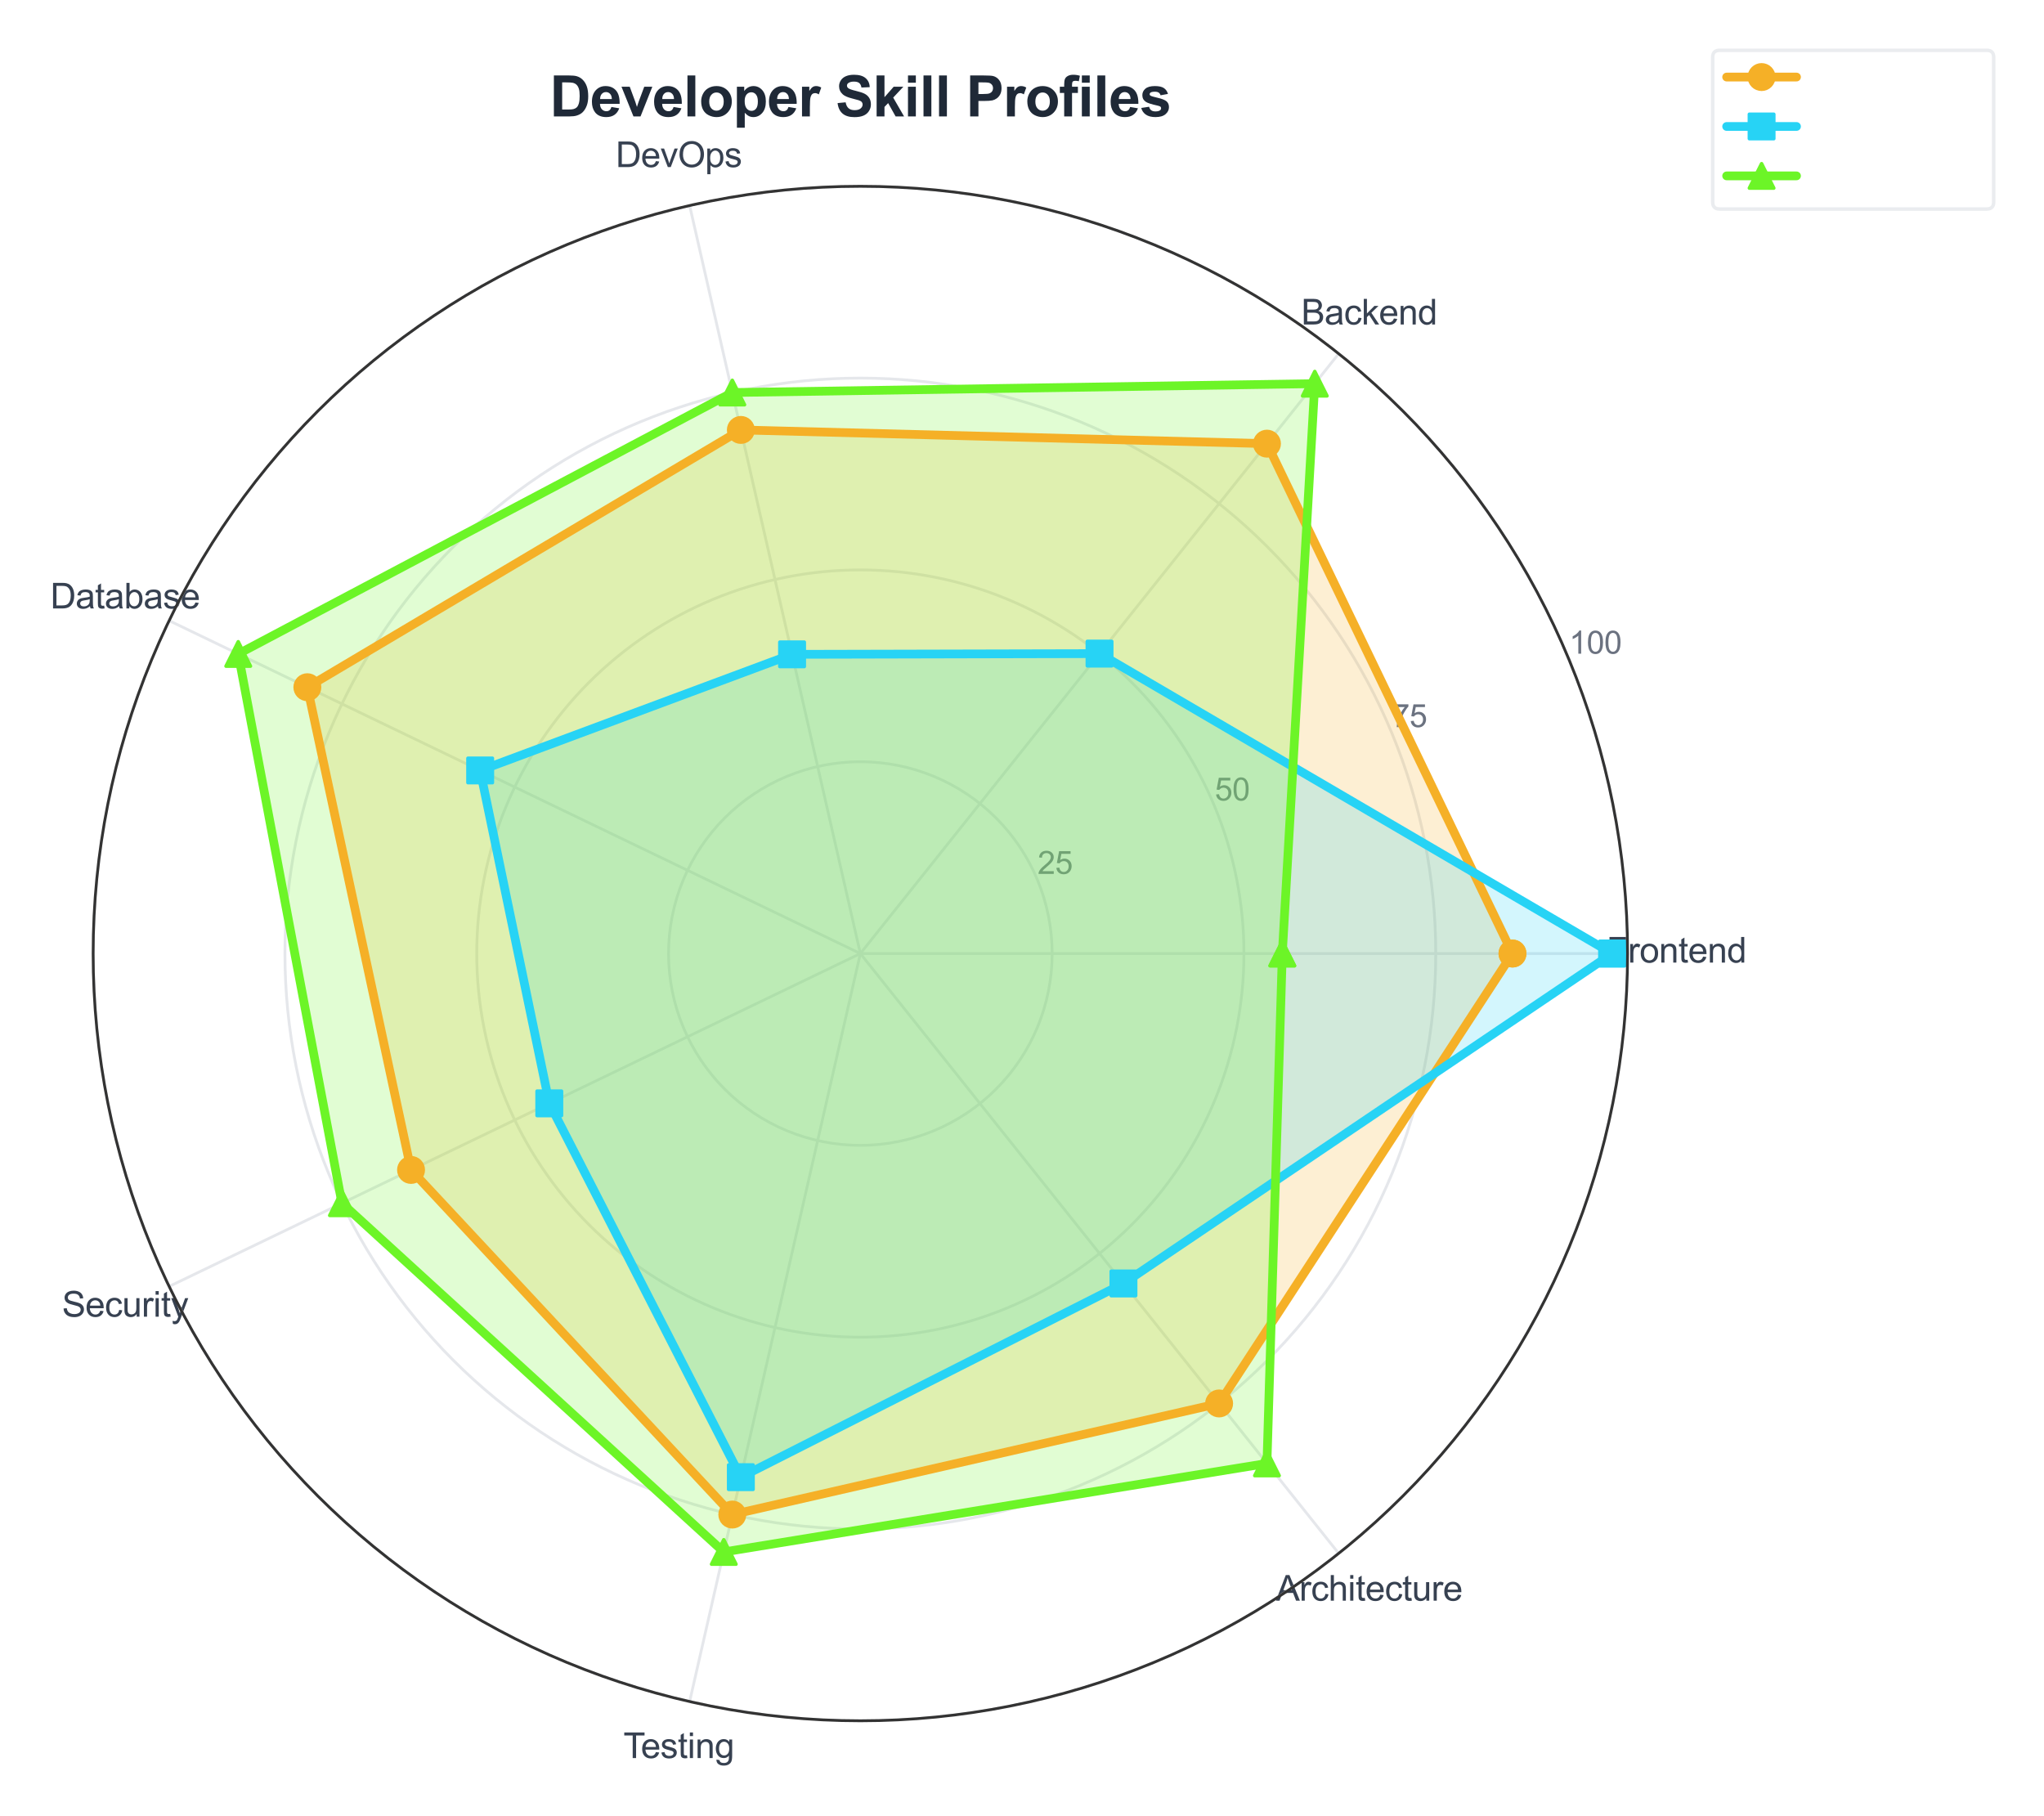 <?xml version="1.0" encoding="utf-8" standalone="no"?>
<!DOCTYPE svg PUBLIC "-//W3C//DTD SVG 1.1//EN"
  "http://www.w3.org/Graphics/SVG/1.1/DTD/svg11.dtd">
<svg xmlns:xlink="http://www.w3.org/1999/xlink" viewBox="0 0 585.168 519.784" xmlns="http://www.w3.org/2000/svg" version="1.1">
 <defs>
  <style type="text/css">*{stroke-linejoin: round; stroke-linecap: butt}</style>
 </defs>
 <g id="figure_1">
  <g id="patch_1">
   <path d="M 0 519.784 
L 585.168 519.784 
L 585.168 0 
L 0 0 
z
" style="fill: #ffffff"/>
  </g>
  <g id="axes_1">
   <g id="patch_2">
    <path d="M 465.947 272.97 
C 465.947 244.127 460.266 215.564 449.228 188.916 
C 438.19 162.269 422.011 138.055 401.616 117.66 
C 381.221 97.265 357.006 81.085 330.359 70.047 
C 303.711 59.01 275.149 53.328 246.306 53.328 
C 217.463 53.328 188.9 59.01 162.253 70.047 
C 135.605 81.085 111.391 97.265 90.996 117.66 
C 70.601 138.055 54.422 162.269 43.384 188.916 
C 32.346 215.564 26.665 244.127 26.665 272.97 
C 26.665 301.813 32.346 330.375 43.384 357.023 
C 54.422 383.67 70.601 407.884 90.996 428.279 
C 111.391 448.674 135.605 464.854 162.253 475.892 
C 188.9 486.929 217.463 492.611 246.306 492.611 
C 275.149 492.611 303.711 486.929 330.359 475.892 
C 357.006 464.854 381.221 448.674 401.616 428.279 
C 422.011 407.884 438.19 383.67 449.228 357.023 
C 460.266 330.375 465.947 301.813 465.947 272.97 
M 246.306 272.97 
C 246.306 272.97 246.306 272.97 246.306 272.97 
C 246.306 272.97 246.306 272.97 246.306 272.97 
C 246.306 272.97 246.306 272.97 246.306 272.97 
C 246.306 272.97 246.306 272.97 246.306 272.97 
C 246.306 272.97 246.306 272.97 246.306 272.97 
C 246.306 272.97 246.306 272.97 246.306 272.97 
C 246.306 272.97 246.306 272.97 246.306 272.97 
C 246.306 272.97 246.306 272.97 246.306 272.97 
C 246.306 272.97 246.306 272.97 246.306 272.97 
C 246.306 272.97 246.306 272.97 246.306 272.97 
C 246.306 272.97 246.306 272.97 246.306 272.97 
C 246.306 272.97 246.306 272.97 246.306 272.97 
C 246.306 272.97 246.306 272.97 246.306 272.97 
C 246.306 272.97 246.306 272.97 246.306 272.97 
C 246.306 272.97 246.306 272.97 246.306 272.97 
C 246.306 272.97 246.306 272.97 246.306 272.97 
z
" style="fill: #ffffff"/>
   </g>
   <g id="matplotlib.axis_1">
    <g id="xtick_1">
     <g id="line2d_1">
      <path d="M 246.306 272.97 
L 465.947 272.97 
" clip-path="url(#p84c4c62b73)" style="fill: none; stroke: #e5e7eb; stroke-width: 0.8; stroke-linecap: round"/>
     </g>
     <g id="text_1">
      <!-- Frontend -->
      <g style="fill: #374151" transform="translate(459.937 275.555) scale(0.1 -0.1)">
       <defs>
        <path id="ArialMT-46" d="M 525 0 
L 525 4581 
L 3616 4581 
L 3616 4041 
L 1131 4041 
L 1131 2622 
L 3281 2622 
L 3281 2081 
L 1131 2081 
L 1131 0 
L 525 0 
z
" transform="scale(0.016)"/>
        <path id="ArialMT-72" d="M 416 0 
L 416 3319 
L 922 3319 
L 922 2816 
Q 1116 3169 1280 3281 
Q 1444 3394 1641 3394 
Q 1925 3394 2219 3213 
L 2025 2691 
Q 1819 2813 1613 2813 
Q 1428 2813 1281 2702 
Q 1134 2591 1072 2394 
Q 978 2094 978 1738 
L 978 0 
L 416 0 
z
" transform="scale(0.016)"/>
        <path id="ArialMT-6f" d="M 213 1659 
Q 213 2581 725 3025 
Q 1153 3394 1769 3394 
Q 2453 3394 2887 2945 
Q 3322 2497 3322 1706 
Q 3322 1066 3130 698 
Q 2938 331 2570 128 
Q 2203 -75 1769 -75 
Q 1072 -75 642 372 
Q 213 819 213 1659 
z
M 791 1659 
Q 791 1022 1069 705 
Q 1347 388 1769 388 
Q 2188 388 2466 706 
Q 2744 1025 2744 1678 
Q 2744 2294 2464 2611 
Q 2184 2928 1769 2928 
Q 1347 2928 1069 2612 
Q 791 2297 791 1659 
z
" transform="scale(0.016)"/>
        <path id="ArialMT-6e" d="M 422 0 
L 422 3319 
L 928 3319 
L 928 2847 
Q 1294 3394 1984 3394 
Q 2284 3394 2536 3286 
Q 2788 3178 2913 3003 
Q 3038 2828 3088 2588 
Q 3119 2431 3119 2041 
L 3119 0 
L 2556 0 
L 2556 2019 
Q 2556 2363 2490 2533 
Q 2425 2703 2258 2804 
Q 2091 2906 1866 2906 
Q 1506 2906 1245 2678 
Q 984 2450 984 1813 
L 984 0 
L 422 0 
z
" transform="scale(0.016)"/>
        <path id="ArialMT-74" d="M 1650 503 
L 1731 6 
Q 1494 -44 1306 -44 
Q 1000 -44 831 53 
Q 663 150 594 308 
Q 525 466 525 972 
L 525 2881 
L 113 2881 
L 113 3319 
L 525 3319 
L 525 4141 
L 1084 4478 
L 1084 3319 
L 1650 3319 
L 1650 2881 
L 1084 2881 
L 1084 941 
Q 1084 700 1114 631 
Q 1144 563 1211 522 
Q 1278 481 1403 481 
Q 1497 481 1650 503 
z
" transform="scale(0.016)"/>
        <path id="ArialMT-65" d="M 2694 1069 
L 3275 997 
Q 3138 488 2766 206 
Q 2394 -75 1816 -75 
Q 1088 -75 661 373 
Q 234 822 234 1631 
Q 234 2469 665 2931 
Q 1097 3394 1784 3394 
Q 2450 3394 2872 2941 
Q 3294 2488 3294 1666 
Q 3294 1616 3291 1516 
L 816 1516 
Q 847 969 1125 678 
Q 1403 388 1819 388 
Q 2128 388 2347 550 
Q 2566 713 2694 1069 
z
M 847 1978 
L 2700 1978 
Q 2663 2397 2488 2606 
Q 2219 2931 1791 2931 
Q 1403 2931 1139 2672 
Q 875 2413 847 1978 
z
" transform="scale(0.016)"/>
        <path id="ArialMT-64" d="M 2575 0 
L 2575 419 
Q 2259 -75 1647 -75 
Q 1250 -75 917 144 
Q 584 363 401 755 
Q 219 1147 219 1656 
Q 219 2153 384 2558 
Q 550 2963 881 3178 
Q 1213 3394 1622 3394 
Q 1922 3394 2156 3267 
Q 2391 3141 2538 2938 
L 2538 4581 
L 3097 4581 
L 3097 0 
L 2575 0 
z
M 797 1656 
Q 797 1019 1065 703 
Q 1334 388 1700 388 
Q 2069 388 2326 689 
Q 2584 991 2584 1609 
Q 2584 2291 2321 2609 
Q 2059 2928 1675 2928 
Q 1300 2928 1048 2622 
Q 797 2316 797 1656 
z
" transform="scale(0.016)"/>
       </defs>
       <use xlink:href="#ArialMT-46"/>
       <use xlink:href="#ArialMT-72" transform="translate(61.084 0)"/>
       <use xlink:href="#ArialMT-6f" transform="translate(94.385 0)"/>
       <use xlink:href="#ArialMT-6e" transform="translate(150 0)"/>
       <use xlink:href="#ArialMT-74" transform="translate(205.615 0)"/>
       <use xlink:href="#ArialMT-65" transform="translate(233.398 0)"/>
       <use xlink:href="#ArialMT-6e" transform="translate(289.014 0)"/>
       <use xlink:href="#ArialMT-64" transform="translate(344.629 0)"/>
      </g>
     </g>
    </g>
    <g id="xtick_2">
     <g id="line2d_2">
      <path d="M 246.306 272.97 
L 383.25 101.247 
" clip-path="url(#p84c4c62b73)" style="fill: none; stroke: #e5e7eb; stroke-width: 0.8; stroke-linecap: round"/>
     </g>
     <g id="text_2">
      <!-- Backend -->
      <g style="fill: #374151" transform="translate(372.522 92.887) scale(0.1 -0.1)">
       <defs>
        <path id="ArialMT-42" d="M 469 0 
L 469 4581 
L 2188 4581 
Q 2713 4581 3030 4442 
Q 3347 4303 3526 4014 
Q 3706 3725 3706 3409 
Q 3706 3116 3547 2856 
Q 3388 2597 3066 2438 
Q 3481 2316 3704 2022 
Q 3928 1728 3928 1328 
Q 3928 1006 3792 729 
Q 3656 453 3456 303 
Q 3256 153 2954 76 
Q 2653 0 2216 0 
L 469 0 
z
M 1075 2656 
L 2066 2656 
Q 2469 2656 2644 2709 
Q 2875 2778 2992 2937 
Q 3109 3097 3109 3338 
Q 3109 3566 3000 3739 
Q 2891 3913 2687 3977 
Q 2484 4041 1991 4041 
L 1075 4041 
L 1075 2656 
z
M 1075 541 
L 2216 541 
Q 2509 541 2628 563 
Q 2838 600 2978 687 
Q 3119 775 3209 942 
Q 3300 1109 3300 1328 
Q 3300 1584 3169 1773 
Q 3038 1963 2805 2039 
Q 2572 2116 2134 2116 
L 1075 2116 
L 1075 541 
z
" transform="scale(0.016)"/>
        <path id="ArialMT-61" d="M 2588 409 
Q 2275 144 1986 34 
Q 1697 -75 1366 -75 
Q 819 -75 525 192 
Q 231 459 231 875 
Q 231 1119 342 1320 
Q 453 1522 633 1644 
Q 813 1766 1038 1828 
Q 1203 1872 1538 1913 
Q 2219 1994 2541 2106 
Q 2544 2222 2544 2253 
Q 2544 2597 2384 2738 
Q 2169 2928 1744 2928 
Q 1347 2928 1158 2789 
Q 969 2650 878 2297 
L 328 2372 
Q 403 2725 575 2942 
Q 747 3159 1072 3276 
Q 1397 3394 1825 3394 
Q 2250 3394 2515 3294 
Q 2781 3194 2906 3042 
Q 3031 2891 3081 2659 
Q 3109 2516 3109 2141 
L 3109 1391 
Q 3109 606 3145 398 
Q 3181 191 3288 0 
L 2700 0 
Q 2613 175 2588 409 
z
M 2541 1666 
Q 2234 1541 1622 1453 
Q 1275 1403 1131 1340 
Q 988 1278 909 1158 
Q 831 1038 831 891 
Q 831 666 1001 516 
Q 1172 366 1500 366 
Q 1825 366 2078 508 
Q 2331 650 2450 897 
Q 2541 1088 2541 1459 
L 2541 1666 
z
" transform="scale(0.016)"/>
        <path id="ArialMT-63" d="M 2588 1216 
L 3141 1144 
Q 3050 572 2676 248 
Q 2303 -75 1759 -75 
Q 1078 -75 664 370 
Q 250 816 250 1647 
Q 250 2184 428 2587 
Q 606 2991 970 3192 
Q 1334 3394 1763 3394 
Q 2303 3394 2647 3120 
Q 2991 2847 3088 2344 
L 2541 2259 
Q 2463 2594 2264 2762 
Q 2066 2931 1784 2931 
Q 1359 2931 1093 2626 
Q 828 2322 828 1663 
Q 828 994 1084 691 
Q 1341 388 1753 388 
Q 2084 388 2306 591 
Q 2528 794 2588 1216 
z
" transform="scale(0.016)"/>
        <path id="ArialMT-6b" d="M 425 0 
L 425 4581 
L 988 4581 
L 988 1969 
L 2319 3319 
L 3047 3319 
L 1778 2088 
L 3175 0 
L 2481 0 
L 1384 1697 
L 988 1316 
L 988 0 
L 425 0 
z
" transform="scale(0.016)"/>
       </defs>
       <use xlink:href="#ArialMT-42"/>
       <use xlink:href="#ArialMT-61" transform="translate(66.699 0)"/>
       <use xlink:href="#ArialMT-63" transform="translate(122.314 0)"/>
       <use xlink:href="#ArialMT-6b" transform="translate(172.314 0)"/>
       <use xlink:href="#ArialMT-65" transform="translate(222.314 0)"/>
       <use xlink:href="#ArialMT-6e" transform="translate(277.93 0)"/>
       <use xlink:href="#ArialMT-64" transform="translate(333.545 0)"/>
      </g>
     </g>
    </g>
    <g id="xtick_3">
     <g id="line2d_3">
      <path d="M 246.306 272.97 
L 197.431 58.835 
" clip-path="url(#p84c4c62b73)" style="fill: none; stroke: #e5e7eb; stroke-width: 0.8; stroke-linecap: round"/>
     </g>
     <g id="text_3">
      <!-- DevOps -->
      <g style="fill: #374151" transform="translate(176.255 47.835) scale(0.1 -0.1)">
       <defs>
        <path id="ArialMT-44" d="M 494 0 
L 494 4581 
L 2072 4581 
Q 2606 4581 2888 4516 
Q 3281 4425 3559 4188 
Q 3922 3881 4101 3404 
Q 4281 2928 4281 2316 
Q 4281 1794 4159 1391 
Q 4038 988 3847 723 
Q 3656 459 3429 307 
Q 3203 156 2883 78 
Q 2563 0 2147 0 
L 494 0 
z
M 1100 541 
L 2078 541 
Q 2531 541 2789 625 
Q 3047 709 3200 863 
Q 3416 1078 3536 1442 
Q 3656 1806 3656 2325 
Q 3656 3044 3420 3430 
Q 3184 3816 2847 3947 
Q 2603 4041 2063 4041 
L 1100 4041 
L 1100 541 
z
" transform="scale(0.016)"/>
        <path id="ArialMT-76" d="M 1344 0 
L 81 3319 
L 675 3319 
L 1388 1331 
Q 1503 1009 1600 663 
Q 1675 925 1809 1294 
L 2547 3319 
L 3125 3319 
L 1869 0 
L 1344 0 
z
" transform="scale(0.016)"/>
        <path id="ArialMT-4f" d="M 309 2231 
Q 309 3372 921 4017 
Q 1534 4663 2503 4663 
Q 3138 4663 3647 4359 
Q 4156 4056 4423 3514 
Q 4691 2972 4691 2284 
Q 4691 1588 4409 1038 
Q 4128 488 3612 205 
Q 3097 -78 2500 -78 
Q 1853 -78 1343 234 
Q 834 547 571 1087 
Q 309 1628 309 2231 
z
M 934 2222 
Q 934 1394 1379 917 
Q 1825 441 2497 441 
Q 3181 441 3623 922 
Q 4066 1403 4066 2288 
Q 4066 2847 3877 3264 
Q 3688 3681 3323 3911 
Q 2959 4141 2506 4141 
Q 1863 4141 1398 3698 
Q 934 3256 934 2222 
z
" transform="scale(0.016)"/>
        <path id="ArialMT-70" d="M 422 -1272 
L 422 3319 
L 934 3319 
L 934 2888 
Q 1116 3141 1344 3267 
Q 1572 3394 1897 3394 
Q 2322 3394 2647 3175 
Q 2972 2956 3137 2557 
Q 3303 2159 3303 1684 
Q 3303 1175 3120 767 
Q 2938 359 2589 142 
Q 2241 -75 1856 -75 
Q 1575 -75 1351 44 
Q 1128 163 984 344 
L 984 -1272 
L 422 -1272 
z
M 931 1641 
Q 931 1000 1190 694 
Q 1450 388 1819 388 
Q 2194 388 2461 705 
Q 2728 1022 2728 1688 
Q 2728 2322 2467 2637 
Q 2206 2953 1844 2953 
Q 1484 2953 1207 2617 
Q 931 2281 931 1641 
z
" transform="scale(0.016)"/>
        <path id="ArialMT-73" d="M 197 991 
L 753 1078 
Q 800 744 1014 566 
Q 1228 388 1613 388 
Q 2000 388 2187 545 
Q 2375 703 2375 916 
Q 2375 1106 2209 1216 
Q 2094 1291 1634 1406 
Q 1016 1563 777 1677 
Q 538 1791 414 1992 
Q 291 2194 291 2438 
Q 291 2659 392 2848 
Q 494 3038 669 3163 
Q 800 3259 1026 3326 
Q 1253 3394 1513 3394 
Q 1903 3394 2198 3281 
Q 2494 3169 2634 2976 
Q 2775 2784 2828 2463 
L 2278 2388 
Q 2241 2644 2061 2787 
Q 1881 2931 1553 2931 
Q 1166 2931 1000 2803 
Q 834 2675 834 2503 
Q 834 2394 903 2306 
Q 972 2216 1119 2156 
Q 1203 2125 1616 2013 
Q 2213 1853 2448 1751 
Q 2684 1650 2818 1456 
Q 2953 1263 2953 975 
Q 2953 694 2789 445 
Q 2625 197 2315 61 
Q 2006 -75 1616 -75 
Q 969 -75 630 194 
Q 291 463 197 991 
z
" transform="scale(0.016)"/>
       </defs>
       <use xlink:href="#ArialMT-44"/>
       <use xlink:href="#ArialMT-65" transform="translate(72.217 0)"/>
       <use xlink:href="#ArialMT-76" transform="translate(127.832 0)"/>
       <use xlink:href="#ArialMT-4f" transform="translate(177.832 0)"/>
       <use xlink:href="#ArialMT-70" transform="translate(255.615 0)"/>
       <use xlink:href="#ArialMT-73" transform="translate(311.23 0)"/>
      </g>
     </g>
    </g>
    <g id="xtick_4">
     <g id="line2d_4">
      <path d="M 246.306 272.97 
L 48.416 177.671 
" clip-path="url(#p84c4c62b73)" style="fill: none; stroke: #e5e7eb; stroke-width: 0.8; stroke-linecap: round"/>
     </g>
     <g id="text_4">
      <!-- Database -->
      <g style="fill: #374151" transform="translate(14.4 174.182) scale(0.1 -0.1)">
       <defs>
        <path id="ArialMT-62" d="M 941 0 
L 419 0 
L 419 4581 
L 981 4581 
L 981 2947 
Q 1338 3394 1891 3394 
Q 2197 3394 2470 3270 
Q 2744 3147 2920 2923 
Q 3097 2700 3197 2384 
Q 3297 2069 3297 1709 
Q 3297 856 2875 390 
Q 2453 -75 1863 -75 
Q 1275 -75 941 416 
L 941 0 
z
M 934 1684 
Q 934 1088 1097 822 
Q 1363 388 1816 388 
Q 2184 388 2453 708 
Q 2722 1028 2722 1663 
Q 2722 2313 2464 2622 
Q 2206 2931 1841 2931 
Q 1472 2931 1203 2611 
Q 934 2291 934 1684 
z
" transform="scale(0.016)"/>
       </defs>
       <use xlink:href="#ArialMT-44"/>
       <use xlink:href="#ArialMT-61" transform="translate(72.217 0)"/>
       <use xlink:href="#ArialMT-74" transform="translate(127.832 0)"/>
       <use xlink:href="#ArialMT-61" transform="translate(155.615 0)"/>
       <use xlink:href="#ArialMT-62" transform="translate(211.23 0)"/>
       <use xlink:href="#ArialMT-61" transform="translate(266.846 0)"/>
       <use xlink:href="#ArialMT-73" transform="translate(322.461 0)"/>
       <use xlink:href="#ArialMT-65" transform="translate(372.461 0)"/>
      </g>
     </g>
    </g>
    <g id="xtick_5">
     <g id="line2d_5">
      <path d="M 246.306 272.97 
L 48.416 368.268 
" clip-path="url(#p84c4c62b73)" style="fill: none; stroke: #e5e7eb; stroke-width: 0.8; stroke-linecap: round"/>
     </g>
     <g id="text_5">
      <!-- Security -->
      <g style="fill: #374151" transform="translate(17.741 376.93) scale(0.1 -0.1)">
       <defs>
        <path id="ArialMT-53" d="M 288 1472 
L 859 1522 
Q 900 1178 1048 958 
Q 1197 738 1509 602 
Q 1822 466 2213 466 
Q 2559 466 2825 569 
Q 3091 672 3220 851 
Q 3350 1031 3350 1244 
Q 3350 1459 3225 1620 
Q 3100 1781 2813 1891 
Q 2628 1963 1997 2114 
Q 1366 2266 1113 2400 
Q 784 2572 623 2826 
Q 463 3081 463 3397 
Q 463 3744 659 4045 
Q 856 4347 1234 4503 
Q 1613 4659 2075 4659 
Q 2584 4659 2973 4495 
Q 3363 4331 3572 4012 
Q 3781 3694 3797 3291 
L 3216 3247 
Q 3169 3681 2898 3903 
Q 2628 4125 2100 4125 
Q 1550 4125 1298 3923 
Q 1047 3722 1047 3438 
Q 1047 3191 1225 3031 
Q 1400 2872 2139 2705 
Q 2878 2538 3153 2413 
Q 3553 2228 3743 1945 
Q 3934 1663 3934 1294 
Q 3934 928 3725 604 
Q 3516 281 3123 101 
Q 2731 -78 2241 -78 
Q 1619 -78 1198 103 
Q 778 284 539 648 
Q 300 1013 288 1472 
z
" transform="scale(0.016)"/>
        <path id="ArialMT-75" d="M 2597 0 
L 2597 488 
Q 2209 -75 1544 -75 
Q 1250 -75 995 37 
Q 741 150 617 320 
Q 494 491 444 738 
Q 409 903 409 1263 
L 409 3319 
L 972 3319 
L 972 1478 
Q 972 1038 1006 884 
Q 1059 663 1231 536 
Q 1403 409 1656 409 
Q 1909 409 2131 539 
Q 2353 669 2445 892 
Q 2538 1116 2538 1541 
L 2538 3319 
L 3100 3319 
L 3100 0 
L 2597 0 
z
" transform="scale(0.016)"/>
        <path id="ArialMT-69" d="M 425 3934 
L 425 4581 
L 988 4581 
L 988 3934 
L 425 3934 
z
M 425 0 
L 425 3319 
L 988 3319 
L 988 0 
L 425 0 
z
" transform="scale(0.016)"/>
        <path id="ArialMT-79" d="M 397 -1278 
L 334 -750 
Q 519 -800 656 -800 
Q 844 -800 956 -737 
Q 1069 -675 1141 -563 
Q 1194 -478 1313 -144 
Q 1328 -97 1363 -6 
L 103 3319 
L 709 3319 
L 1400 1397 
Q 1534 1031 1641 628 
Q 1738 1016 1872 1384 
L 2581 3319 
L 3144 3319 
L 1881 -56 
Q 1678 -603 1566 -809 
Q 1416 -1088 1222 -1217 
Q 1028 -1347 759 -1347 
Q 597 -1347 397 -1278 
z
" transform="scale(0.016)"/>
       </defs>
       <use xlink:href="#ArialMT-53"/>
       <use xlink:href="#ArialMT-65" transform="translate(66.699 0)"/>
       <use xlink:href="#ArialMT-63" transform="translate(122.314 0)"/>
       <use xlink:href="#ArialMT-75" transform="translate(172.314 0)"/>
       <use xlink:href="#ArialMT-72" transform="translate(227.93 0)"/>
       <use xlink:href="#ArialMT-69" transform="translate(261.23 0)"/>
       <use xlink:href="#ArialMT-74" transform="translate(283.447 0)"/>
       <use xlink:href="#ArialMT-79" transform="translate(311.23 0)"/>
      </g>
     </g>
    </g>
    <g id="xtick_6">
     <g id="line2d_6">
      <path d="M 246.306 272.97 
L 197.431 487.104 
" clip-path="url(#p84c4c62b73)" style="fill: none; stroke: #e5e7eb; stroke-width: 0.8; stroke-linecap: round"/>
     </g>
     <g id="text_6">
      <!-- Testing -->
      <g style="fill: #374151" transform="translate(178.477 503.28) scale(0.1 -0.1)">
       <defs>
        <path id="ArialMT-54" d="M 1659 0 
L 1659 4041 
L 150 4041 
L 150 4581 
L 3781 4581 
L 3781 4041 
L 2266 4041 
L 2266 0 
L 1659 0 
z
" transform="scale(0.016)"/>
        <path id="ArialMT-67" d="M 319 -275 
L 866 -356 
Q 900 -609 1056 -725 
Q 1266 -881 1628 -881 
Q 2019 -881 2231 -725 
Q 2444 -569 2519 -288 
Q 2563 -116 2559 434 
Q 2191 0 1641 0 
Q 956 0 581 494 
Q 206 988 206 1678 
Q 206 2153 378 2554 
Q 550 2956 876 3175 
Q 1203 3394 1644 3394 
Q 2231 3394 2613 2919 
L 2613 3319 
L 3131 3319 
L 3131 450 
Q 3131 -325 2973 -648 
Q 2816 -972 2473 -1159 
Q 2131 -1347 1631 -1347 
Q 1038 -1347 672 -1080 
Q 306 -813 319 -275 
z
M 784 1719 
Q 784 1066 1043 766 
Q 1303 466 1694 466 
Q 2081 466 2343 764 
Q 2606 1063 2606 1700 
Q 2606 2309 2336 2618 
Q 2066 2928 1684 2928 
Q 1309 2928 1046 2623 
Q 784 2319 784 1719 
z
" transform="scale(0.016)"/>
       </defs>
       <use xlink:href="#ArialMT-54"/>
       <use xlink:href="#ArialMT-65" transform="translate(49.959 0)"/>
       <use xlink:href="#ArialMT-73" transform="translate(105.574 0)"/>
       <use xlink:href="#ArialMT-74" transform="translate(155.574 0)"/>
       <use xlink:href="#ArialMT-69" transform="translate(183.357 0)"/>
       <use xlink:href="#ArialMT-6e" transform="translate(205.574 0)"/>
       <use xlink:href="#ArialMT-67" transform="translate(261.189 0)"/>
      </g>
     </g>
    </g>
    <g id="xtick_7">
     <g id="line2d_7">
      <path d="M 246.306 272.97 
L 383.25 444.692 
" clip-path="url(#p84c4c62b73)" style="fill: none; stroke: #e5e7eb; stroke-width: 0.8; stroke-linecap: round"/>
     </g>
     <g id="text_7">
      <!-- Architecture -->
      <g style="fill: #374151" transform="translate(365.303 458.223) scale(0.1 -0.1)">
       <defs>
        <path id="ArialMT-41" d="M -9 0 
L 1750 4581 
L 2403 4581 
L 4278 0 
L 3588 0 
L 3053 1388 
L 1138 1388 
L 634 0 
L -9 0 
z
M 1313 1881 
L 2866 1881 
L 2388 3150 
Q 2169 3728 2063 4100 
Q 1975 3659 1816 3225 
L 1313 1881 
z
" transform="scale(0.016)"/>
        <path id="ArialMT-68" d="M 422 0 
L 422 4581 
L 984 4581 
L 984 2938 
Q 1378 3394 1978 3394 
Q 2347 3394 2619 3248 
Q 2891 3103 3008 2847 
Q 3125 2591 3125 2103 
L 3125 0 
L 2563 0 
L 2563 2103 
Q 2563 2525 2380 2717 
Q 2197 2909 1863 2909 
Q 1613 2909 1392 2779 
Q 1172 2650 1078 2428 
Q 984 2206 984 1816 
L 984 0 
L 422 0 
z
" transform="scale(0.016)"/>
       </defs>
       <use xlink:href="#ArialMT-41"/>
       <use xlink:href="#ArialMT-72" transform="translate(66.699 0)"/>
       <use xlink:href="#ArialMT-63" transform="translate(100 0)"/>
       <use xlink:href="#ArialMT-68" transform="translate(150 0)"/>
       <use xlink:href="#ArialMT-69" transform="translate(205.615 0)"/>
       <use xlink:href="#ArialMT-74" transform="translate(227.832 0)"/>
       <use xlink:href="#ArialMT-65" transform="translate(255.615 0)"/>
       <use xlink:href="#ArialMT-63" transform="translate(311.23 0)"/>
       <use xlink:href="#ArialMT-74" transform="translate(361.23 0)"/>
       <use xlink:href="#ArialMT-75" transform="translate(389.014 0)"/>
       <use xlink:href="#ArialMT-72" transform="translate(444.629 0)"/>
       <use xlink:href="#ArialMT-65" transform="translate(477.93 0)"/>
      </g>
     </g>
    </g>
   </g>
   <g id="matplotlib.axis_2">
    <g id="ytick_1">
     <g id="line2d_8">
      <path d="M 301.216 272.97 
C 301.216 265.759 299.796 258.618 297.036 251.956 
C 294.277 245.294 290.232 239.241 285.133 234.142 
C 280.035 229.043 273.981 224.998 267.319 222.239 
C 260.657 219.48 253.517 218.059 246.306 218.059 
C 239.095 218.059 231.954 219.48 225.293 222.239 
C 218.631 224.998 212.577 229.043 207.478 234.142 
C 202.38 239.241 198.335 245.294 195.575 251.956 
C 192.816 258.618 191.396 265.759 191.396 272.97 
C 191.396 280.18 192.816 287.321 195.575 293.983 
C 198.335 300.645 202.38 306.698 207.478 311.797 
C 212.577 316.896 218.631 320.941 225.293 323.7 
C 231.954 326.46 239.095 327.88 246.306 327.88 
C 253.517 327.88 260.657 326.46 267.319 323.7 
C 273.981 320.941 280.035 316.896 285.133 311.797 
C 290.232 306.698 294.277 300.645 297.036 293.983 
C 299.796 287.321 301.216 280.18 301.216 272.97 
" clip-path="url(#p84c4c62b73)" style="fill: none; stroke: #e5e7eb; stroke-width: 0.8; stroke-linecap: round"/>
     </g>
     <g id="text_8">
      <!-- 25 -->
      <g style="fill: #6b7280" transform="translate(297.036 250.168) scale(0.09 -0.09)">
       <defs>
        <path id="ArialMT-32" d="M 3222 541 
L 3222 0 
L 194 0 
Q 188 203 259 391 
Q 375 700 629 1000 
Q 884 1300 1366 1694 
Q 2113 2306 2375 2664 
Q 2638 3022 2638 3341 
Q 2638 3675 2398 3904 
Q 2159 4134 1775 4134 
Q 1369 4134 1125 3890 
Q 881 3647 878 3216 
L 300 3275 
Q 359 3922 746 4261 
Q 1134 4600 1788 4600 
Q 2447 4600 2831 4234 
Q 3216 3869 3216 3328 
Q 3216 3053 3103 2787 
Q 2991 2522 2730 2228 
Q 2469 1934 1863 1422 
Q 1356 997 1212 845 
Q 1069 694 975 541 
L 3222 541 
z
" transform="scale(0.016)"/>
        <path id="ArialMT-35" d="M 266 1200 
L 856 1250 
Q 922 819 1161 601 
Q 1400 384 1738 384 
Q 2144 384 2425 690 
Q 2706 997 2706 1503 
Q 2706 1984 2436 2262 
Q 2166 2541 1728 2541 
Q 1456 2541 1237 2417 
Q 1019 2294 894 2097 
L 366 2166 
L 809 4519 
L 3088 4519 
L 3088 3981 
L 1259 3981 
L 1013 2750 
Q 1425 3038 1878 3038 
Q 2478 3038 2890 2622 
Q 3303 2206 3303 1553 
Q 3303 931 2941 478 
Q 2500 -78 1738 -78 
Q 1113 -78 717 272 
Q 322 622 266 1200 
z
" transform="scale(0.016)"/>
       </defs>
       <use xlink:href="#ArialMT-32"/>
       <use xlink:href="#ArialMT-35" transform="translate(55.615 0)"/>
      </g>
     </g>
    </g>
    <g id="ytick_2">
     <g id="line2d_9">
      <path d="M 356.127 272.97 
C 356.127 258.548 353.286 244.267 347.767 230.943 
C 342.248 217.619 334.158 205.512 323.961 195.315 
C 313.763 185.117 301.656 177.027 288.332 171.509 
C 275.009 165.99 260.727 163.149 246.306 163.149 
C 231.884 163.149 217.603 165.99 204.279 171.509 
C 190.956 177.027 178.849 185.117 168.651 195.315 
C 158.453 205.512 150.364 217.619 144.845 230.943 
C 139.326 244.267 136.485 258.548 136.485 272.97 
C 136.485 287.391 139.326 301.672 144.845 314.996 
C 150.364 328.32 158.453 340.427 168.651 350.624 
C 178.849 360.822 190.956 368.912 204.279 374.431 
C 217.603 379.949 231.884 382.79 246.306 382.79 
C 260.727 382.79 275.009 379.949 288.332 374.431 
C 301.656 368.912 313.763 360.822 323.961 350.624 
C 334.158 340.427 342.248 328.32 347.767 314.996 
C 353.286 301.672 356.127 287.391 356.127 272.97 
" clip-path="url(#p84c4c62b73)" style="fill: none; stroke: #e5e7eb; stroke-width: 0.8; stroke-linecap: round"/>
     </g>
     <g id="text_9">
      <!-- 50 -->
      <g style="fill: #6b7280" transform="translate(347.767 229.154) scale(0.09 -0.09)">
       <defs>
        <path id="ArialMT-30" d="M 266 2259 
Q 266 3072 433 3567 
Q 600 4063 929 4331 
Q 1259 4600 1759 4600 
Q 2128 4600 2406 4451 
Q 2684 4303 2865 4023 
Q 3047 3744 3150 3342 
Q 3253 2941 3253 2259 
Q 3253 1453 3087 958 
Q 2922 463 2592 192 
Q 2263 -78 1759 -78 
Q 1097 -78 719 397 
Q 266 969 266 2259 
z
M 844 2259 
Q 844 1131 1108 757 
Q 1372 384 1759 384 
Q 2147 384 2411 759 
Q 2675 1134 2675 2259 
Q 2675 3391 2411 3762 
Q 2147 4134 1753 4134 
Q 1366 4134 1134 3806 
Q 844 3388 844 2259 
z
" transform="scale(0.016)"/>
       </defs>
       <use xlink:href="#ArialMT-35"/>
       <use xlink:href="#ArialMT-30" transform="translate(55.615 0)"/>
      </g>
     </g>
    </g>
    <g id="ytick_3">
     <g id="line2d_10">
      <path d="M 411.037 272.97 
C 411.037 251.337 406.776 229.915 398.497 209.93 
C 390.219 189.944 378.085 171.783 362.788 156.487 
C 347.492 141.191 329.331 129.056 309.346 120.778 
C 289.36 112.5 267.938 108.239 246.306 108.239 
C 224.674 108.239 203.252 112.5 183.266 120.778 
C 163.28 129.056 145.12 141.191 129.823 156.487 
C 114.527 171.783 102.393 189.944 94.114 209.93 
C 85.836 229.915 81.575 251.337 81.575 272.97 
C 81.575 294.602 85.836 316.024 94.114 336.009 
C 102.393 355.995 114.527 374.156 129.823 389.452 
C 145.12 404.748 163.28 416.883 183.266 425.161 
C 203.252 433.439 224.674 437.701 246.306 437.701 
C 267.938 437.701 289.36 433.439 309.346 425.161 
C 329.331 416.883 347.492 404.748 362.788 389.452 
C 378.085 374.156 390.219 355.995 398.497 336.009 
C 406.776 316.024 411.037 294.602 411.037 272.97 
" clip-path="url(#p84c4c62b73)" style="fill: none; stroke: #e5e7eb; stroke-width: 0.8; stroke-linecap: round"/>
     </g>
     <g id="text_10">
      <!-- 75 -->
      <g style="fill: #6b7280" transform="translate(398.497 208.141) scale(0.09 -0.09)">
       <defs>
        <path id="ArialMT-37" d="M 303 3981 
L 303 4522 
L 3269 4522 
L 3269 4084 
Q 2831 3619 2401 2847 
Q 1972 2075 1738 1259 
Q 1569 684 1522 0 
L 944 0 
Q 953 541 1156 1306 
Q 1359 2072 1739 2783 
Q 2119 3494 2547 3981 
L 303 3981 
z
" transform="scale(0.016)"/>
       </defs>
       <use xlink:href="#ArialMT-37"/>
       <use xlink:href="#ArialMT-35" transform="translate(55.615 0)"/>
      </g>
     </g>
    </g>
    <g id="ytick_4">
     <g id="line2d_11">
      <path d="M 465.947 272.97 
C 465.947 244.127 460.266 215.564 449.228 188.916 
C 438.19 162.269 422.011 138.055 401.616 117.66 
C 381.221 97.265 357.006 81.085 330.359 70.047 
C 303.711 59.01 275.149 53.328 246.306 53.328 
C 217.463 53.328 188.9 59.01 162.253 70.047 
C 135.605 81.085 111.391 97.265 90.996 117.66 
C 70.601 138.055 54.422 162.269 43.384 188.916 
C 32.346 215.564 26.665 244.127 26.665 272.97 
C 26.665 301.813 32.346 330.375 43.384 357.023 
C 54.422 383.67 70.601 407.884 90.996 428.279 
C 111.391 448.674 135.605 464.854 162.253 475.892 
C 188.9 486.929 217.463 492.611 246.306 492.611 
C 275.149 492.611 303.711 486.929 330.359 475.892 
C 357.006 464.854 381.221 448.674 401.616 428.279 
C 422.011 407.884 438.19 383.67 449.228 357.023 
C 460.266 330.375 465.947 301.813 465.947 272.97 
" clip-path="url(#p84c4c62b73)" style="fill: none; stroke: #e5e7eb; stroke-width: 0.8; stroke-linecap: round"/>
     </g>
     <g id="text_11">
      <!-- 100 -->
      <g style="fill: #6b7280" transform="translate(449.228 187.128) scale(0.09 -0.09)">
       <defs>
        <path id="ArialMT-31" d="M 2384 0 
L 1822 0 
L 1822 3584 
Q 1619 3391 1289 3197 
Q 959 3003 697 2906 
L 697 3450 
Q 1169 3672 1522 3987 
Q 1875 4303 2022 4600 
L 2384 4600 
L 2384 0 
z
" transform="scale(0.016)"/>
       </defs>
       <use xlink:href="#ArialMT-31"/>
       <use xlink:href="#ArialMT-30" transform="translate(55.615 0)"/>
       <use xlink:href="#ArialMT-30" transform="translate(111.23 0)"/>
      </g>
     </g>
    </g>
   </g>
   <g id="patch_3">
    <path d="M 433.001 272.97 
L 362.708 127.005 
L 212.094 123.075 
L 87.994 196.731 
L 117.677 334.914 
L 209.65 433.57 
L 349.014 401.761 
z
" clip-path="url(#p84c4c62b73)" style="fill: #f5b027; opacity: 0.2; stroke: #f5b027; stroke-linejoin: miter"/>
   </g>
   <g id="patch_4">
    <path d="M 461.554 272.97 
L 314.778 187.108 
L 226.756 187.316 
L 137.466 220.555 
L 157.255 315.854 
L 212.094 422.864 
L 321.625 367.417 
z
" clip-path="url(#p84c4c62b73)" style="fill: #27d3f5; opacity: 0.2; stroke: #27d3f5; stroke-linejoin: miter"/>
   </g>
   <g id="patch_5">
    <path d="M 367.109 272.97 
L 376.403 109.833 
L 209.65 112.369 
L 68.205 187.201 
L 97.888 344.444 
L 207.206 444.277 
L 362.708 418.934 
z
" clip-path="url(#p84c4c62b73)" style="fill: #6cf527; opacity: 0.2; stroke: #6cf527; stroke-linejoin: miter"/>
   </g>
   <g id="line2d_12">
    <path d="M 433.001 272.97 
L 362.708 127.005 
L 212.094 123.075 
L 87.994 196.731 
L 117.677 334.914 
L 209.65 433.57 
L 349.014 401.761 
L 433.001 272.97 
" clip-path="url(#p84c4c62b73)" style="fill: none; stroke: #f5b027; stroke-width: 2.5; stroke-linecap: round"/>
    <defs>
     <path id="m879d64933c" d="M 0 3.5 
C 0.928 3.5 1.819 3.131 2.475 2.475 
C 3.131 1.819 3.5 0.928 3.5 0 
C 3.5 -0.928 3.131 -1.819 2.475 -2.475 
C 1.819 -3.131 0.928 -3.5 0 -3.5 
C -0.928 -3.5 -1.819 -3.131 -2.475 -2.475 
C -3.131 -1.819 -3.5 -0.928 -3.5 0 
C -3.5 0.928 -3.131 1.819 -2.475 2.475 
C -1.819 3.131 -0.928 3.5 0 3.5 
z
" style="stroke: #f5b027"/>
    </defs>
    <g clip-path="url(#p84c4c62b73)">
     <use xlink:href="#m879d64933c" x="433.001" y="272.97" style="fill: #f5b027; stroke: #f5b027"/>
     <use xlink:href="#m879d64933c" x="362.708" y="127.005" style="fill: #f5b027; stroke: #f5b027"/>
     <use xlink:href="#m879d64933c" x="212.094" y="123.075" style="fill: #f5b027; stroke: #f5b027"/>
     <use xlink:href="#m879d64933c" x="87.994" y="196.731" style="fill: #f5b027; stroke: #f5b027"/>
     <use xlink:href="#m879d64933c" x="117.677" y="334.914" style="fill: #f5b027; stroke: #f5b027"/>
     <use xlink:href="#m879d64933c" x="209.65" y="433.57" style="fill: #f5b027; stroke: #f5b027"/>
     <use xlink:href="#m879d64933c" x="349.014" y="401.761" style="fill: #f5b027; stroke: #f5b027"/>
     <use xlink:href="#m879d64933c" x="433.001" y="272.97" style="fill: #f5b027; stroke: #f5b027"/>
    </g>
   </g>
   <g id="line2d_13">
    <path d="M 461.554 272.97 
L 314.778 187.108 
L 226.756 187.316 
L 137.466 220.555 
L 157.255 315.854 
L 212.094 422.864 
L 321.625 367.417 
L 461.554 272.97 
" clip-path="url(#p84c4c62b73)" style="fill: none; stroke: #27d3f5; stroke-width: 2.5; stroke-linecap: round"/>
    <defs>
     <path id="m8a276ed9f9" d="M -3.5 3.5 
L 3.5 3.5 
L 3.5 -3.5 
L -3.5 -3.5 
z
" style="stroke: #27d3f5; stroke-linejoin: miter"/>
    </defs>
    <g clip-path="url(#p84c4c62b73)">
     <use xlink:href="#m8a276ed9f9" x="461.554" y="272.97" style="fill: #27d3f5; stroke: #27d3f5; stroke-linejoin: miter"/>
     <use xlink:href="#m8a276ed9f9" x="314.778" y="187.108" style="fill: #27d3f5; stroke: #27d3f5; stroke-linejoin: miter"/>
     <use xlink:href="#m8a276ed9f9" x="226.756" y="187.316" style="fill: #27d3f5; stroke: #27d3f5; stroke-linejoin: miter"/>
     <use xlink:href="#m8a276ed9f9" x="137.466" y="220.555" style="fill: #27d3f5; stroke: #27d3f5; stroke-linejoin: miter"/>
     <use xlink:href="#m8a276ed9f9" x="157.255" y="315.854" style="fill: #27d3f5; stroke: #27d3f5; stroke-linejoin: miter"/>
     <use xlink:href="#m8a276ed9f9" x="212.094" y="422.864" style="fill: #27d3f5; stroke: #27d3f5; stroke-linejoin: miter"/>
     <use xlink:href="#m8a276ed9f9" x="321.625" y="367.417" style="fill: #27d3f5; stroke: #27d3f5; stroke-linejoin: miter"/>
     <use xlink:href="#m8a276ed9f9" x="461.554" y="272.97" style="fill: #27d3f5; stroke: #27d3f5; stroke-linejoin: miter"/>
    </g>
   </g>
   <g id="line2d_14">
    <path d="M 367.109 272.97 
L 376.403 109.833 
L 209.65 112.369 
L 68.205 187.201 
L 97.888 344.444 
L 207.206 444.277 
L 362.708 418.934 
L 367.109 272.97 
" clip-path="url(#p84c4c62b73)" style="fill: none; stroke: #6cf527; stroke-width: 2.5; stroke-linecap: round"/>
    <defs>
     <path id="m6bad3853f5" d="M 0 -3.5 
L -3.5 3.5 
L 3.5 3.5 
z
" style="stroke: #6cf527; stroke-linejoin: miter"/>
    </defs>
    <g clip-path="url(#p84c4c62b73)">
     <use xlink:href="#m6bad3853f5" x="367.109" y="272.97" style="fill: #6cf527; stroke: #6cf527; stroke-linejoin: miter"/>
     <use xlink:href="#m6bad3853f5" x="376.403" y="109.833" style="fill: #6cf527; stroke: #6cf527; stroke-linejoin: miter"/>
     <use xlink:href="#m6bad3853f5" x="209.65" y="112.369" style="fill: #6cf527; stroke: #6cf527; stroke-linejoin: miter"/>
     <use xlink:href="#m6bad3853f5" x="68.205" y="187.201" style="fill: #6cf527; stroke: #6cf527; stroke-linejoin: miter"/>
     <use xlink:href="#m6bad3853f5" x="97.888" y="344.444" style="fill: #6cf527; stroke: #6cf527; stroke-linejoin: miter"/>
     <use xlink:href="#m6bad3853f5" x="207.206" y="444.277" style="fill: #6cf527; stroke: #6cf527; stroke-linejoin: miter"/>
     <use xlink:href="#m6bad3853f5" x="362.708" y="418.934" style="fill: #6cf527; stroke: #6cf527; stroke-linejoin: miter"/>
     <use xlink:href="#m6bad3853f5" x="367.109" y="272.97" style="fill: #6cf527; stroke: #6cf527; stroke-linejoin: miter"/>
    </g>
   </g>
   <g id="patch_6">
    <path d="M 465.947 272.97 
C 465.947 244.127 460.266 215.564 449.228 188.916 
C 438.19 162.269 422.011 138.055 401.616 117.66 
C 381.221 97.265 357.006 81.085 330.359 70.047 
C 303.711 59.01 275.149 53.328 246.306 53.328 
C 217.463 53.328 188.9 59.01 162.253 70.047 
C 135.605 81.085 111.391 97.265 90.996 117.66 
C 70.601 138.055 54.422 162.269 43.384 188.916 
C 32.346 215.564 26.665 244.127 26.665 272.97 
C 26.665 301.813 32.346 330.375 43.384 357.023 
C 54.422 383.67 70.601 407.884 90.996 428.279 
C 111.391 448.674 135.605 464.854 162.253 475.892 
C 188.9 486.929 217.463 492.611 246.306 492.611 
C 275.149 492.611 303.711 486.929 330.359 475.892 
C 357.006 464.854 381.221 448.674 401.616 428.279 
C 422.011 407.884 438.19 383.67 449.228 357.023 
C 460.266 330.375 465.947 301.813 465.947 272.97 
" style="fill: none; stroke: #333333; stroke-width: 0.8; stroke-linejoin: miter; stroke-linecap: square"/>
   </g>
   <g id="text_12">
    <!-- Developer Skill Profiles -->
    <g style="fill: #1f2937" transform="translate(157.385 33.328) scale(0.16 -0.16)">
     <defs>
      <path id="Arial-BoldMT-44" d="M 463 4581 
L 2153 4581 
Q 2725 4581 3025 4494 
Q 3428 4375 3715 4072 
Q 4003 3769 4153 3330 
Q 4303 2891 4303 2247 
Q 4303 1681 4163 1272 
Q 3991 772 3672 463 
Q 3431 228 3022 97 
Q 2716 0 2203 0 
L 463 0 
L 463 4581 
z
M 1388 3806 
L 1388 772 
L 2078 772 
Q 2466 772 2638 816 
Q 2863 872 3011 1006 
Q 3159 1141 3253 1448 
Q 3347 1756 3347 2288 
Q 3347 2819 3253 3103 
Q 3159 3388 2990 3547 
Q 2822 3706 2563 3763 
Q 2369 3806 1803 3806 
L 1388 3806 
z
" transform="scale(0.016)"/>
      <path id="Arial-BoldMT-65" d="M 2381 1056 
L 3256 909 
Q 3088 428 2723 176 
Q 2359 -75 1813 -75 
Q 947 -75 531 491 
Q 203 944 203 1634 
Q 203 2459 634 2926 
Q 1066 3394 1725 3394 
Q 2466 3394 2894 2905 
Q 3322 2416 3303 1406 
L 1103 1406 
Q 1113 1016 1316 798 
Q 1519 581 1822 581 
Q 2028 581 2168 693 
Q 2309 806 2381 1056 
z
M 2431 1944 
Q 2422 2325 2234 2523 
Q 2047 2722 1778 2722 
Q 1491 2722 1303 2513 
Q 1116 2303 1119 1944 
L 2431 1944 
z
" transform="scale(0.016)"/>
      <path id="Arial-BoldMT-76" d="M 1372 0 
L 34 3319 
L 956 3319 
L 1581 1625 
L 1763 1059 
Q 1834 1275 1853 1344 
Q 1897 1484 1947 1625 
L 2578 3319 
L 3481 3319 
L 2163 0 
L 1372 0 
z
" transform="scale(0.016)"/>
      <path id="Arial-BoldMT-6c" d="M 459 0 
L 459 4581 
L 1338 4581 
L 1338 0 
L 459 0 
z
" transform="scale(0.016)"/>
      <path id="Arial-BoldMT-6f" d="M 256 1706 
Q 256 2144 472 2553 
Q 688 2963 1083 3178 
Q 1478 3394 1966 3394 
Q 2719 3394 3200 2905 
Q 3681 2416 3681 1669 
Q 3681 916 3195 420 
Q 2709 -75 1972 -75 
Q 1516 -75 1102 131 
Q 688 338 472 736 
Q 256 1134 256 1706 
z
M 1156 1659 
Q 1156 1166 1390 903 
Q 1625 641 1969 641 
Q 2313 641 2545 903 
Q 2778 1166 2778 1666 
Q 2778 2153 2545 2415 
Q 2313 2678 1969 2678 
Q 1625 2678 1390 2415 
Q 1156 2153 1156 1659 
z
" transform="scale(0.016)"/>
      <path id="Arial-BoldMT-70" d="M 434 3319 
L 1253 3319 
L 1253 2831 
Q 1413 3081 1684 3237 
Q 1956 3394 2288 3394 
Q 2866 3394 3269 2941 
Q 3672 2488 3672 1678 
Q 3672 847 3265 386 
Q 2859 -75 2281 -75 
Q 2006 -75 1782 34 
Q 1559 144 1313 409 
L 1313 -1263 
L 434 -1263 
L 434 3319 
z
M 1303 1716 
Q 1303 1156 1525 889 
Q 1747 622 2066 622 
Q 2372 622 2575 867 
Q 2778 1113 2778 1672 
Q 2778 2194 2568 2447 
Q 2359 2700 2050 2700 
Q 1728 2700 1515 2451 
Q 1303 2203 1303 1716 
z
" transform="scale(0.016)"/>
      <path id="Arial-BoldMT-72" d="M 1300 0 
L 422 0 
L 422 3319 
L 1238 3319 
L 1238 2847 
Q 1447 3181 1614 3287 
Q 1781 3394 1994 3394 
Q 2294 3394 2572 3228 
L 2300 2463 
Q 2078 2606 1888 2606 
Q 1703 2606 1575 2504 
Q 1447 2403 1373 2137 
Q 1300 1872 1300 1025 
L 1300 0 
z
" transform="scale(0.016)"/>
      <path id="Arial-BoldMT-20" transform="scale(0.016)"/>
      <path id="Arial-BoldMT-53" d="M 231 1491 
L 1131 1578 
Q 1213 1125 1461 912 
Q 1709 700 2131 700 
Q 2578 700 2804 889 
Q 3031 1078 3031 1331 
Q 3031 1494 2936 1608 
Q 2841 1722 2603 1806 
Q 2441 1863 1863 2006 
Q 1119 2191 819 2459 
Q 397 2838 397 3381 
Q 397 3731 595 4036 
Q 794 4341 1167 4500 
Q 1541 4659 2069 4659 
Q 2931 4659 3367 4281 
Q 3803 3903 3825 3272 
L 2900 3231 
Q 2841 3584 2645 3739 
Q 2450 3894 2059 3894 
Q 1656 3894 1428 3728 
Q 1281 3622 1281 3444 
Q 1281 3281 1419 3166 
Q 1594 3019 2269 2859 
Q 2944 2700 3267 2529 
Q 3591 2359 3773 2064 
Q 3956 1769 3956 1334 
Q 3956 941 3737 597 
Q 3519 253 3119 86 
Q 2719 -81 2122 -81 
Q 1253 -81 787 320 
Q 322 722 231 1491 
z
" transform="scale(0.016)"/>
      <path id="Arial-BoldMT-6b" d="M 428 0 
L 428 4581 
L 1306 4581 
L 1306 2150 
L 2334 3319 
L 3416 3319 
L 2281 2106 
L 3497 0 
L 2550 0 
L 1716 1491 
L 1306 1063 
L 1306 0 
L 428 0 
z
" transform="scale(0.016)"/>
      <path id="Arial-BoldMT-69" d="M 459 3769 
L 459 4581 
L 1338 4581 
L 1338 3769 
L 459 3769 
z
M 459 0 
L 459 3319 
L 1338 3319 
L 1338 0 
L 459 0 
z
" transform="scale(0.016)"/>
      <path id="Arial-BoldMT-50" d="M 466 0 
L 466 4581 
L 1950 4581 
Q 2794 4581 3050 4513 
Q 3444 4409 3709 4064 
Q 3975 3719 3975 3172 
Q 3975 2750 3822 2462 
Q 3669 2175 3433 2011 
Q 3197 1847 2953 1794 
Q 2622 1728 1994 1728 
L 1391 1728 
L 1391 0 
L 466 0 
z
M 1391 3806 
L 1391 2506 
L 1897 2506 
Q 2444 2506 2628 2578 
Q 2813 2650 2917 2803 
Q 3022 2956 3022 3159 
Q 3022 3409 2875 3571 
Q 2728 3734 2503 3775 
Q 2338 3806 1838 3806 
L 1391 3806 
z
" transform="scale(0.016)"/>
      <path id="Arial-BoldMT-66" d="M 75 3319 
L 563 3319 
L 563 3569 
Q 563 3988 652 4194 
Q 741 4400 980 4529 
Q 1219 4659 1584 4659 
Q 1959 4659 2319 4547 
L 2200 3934 
Q 1991 3984 1797 3984 
Q 1606 3984 1523 3895 
Q 1441 3806 1441 3553 
L 1441 3319 
L 2097 3319 
L 2097 2628 
L 1441 2628 
L 1441 0 
L 563 0 
L 563 2628 
L 75 2628 
L 75 3319 
z
" transform="scale(0.016)"/>
      <path id="Arial-BoldMT-73" d="M 150 947 
L 1031 1081 
Q 1088 825 1259 692 
Q 1431 559 1741 559 
Q 2081 559 2253 684 
Q 2369 772 2369 919 
Q 2369 1019 2306 1084 
Q 2241 1147 2013 1200 
Q 950 1434 666 1628 
Q 272 1897 272 2375 
Q 272 2806 612 3100 
Q 953 3394 1669 3394 
Q 2350 3394 2681 3172 
Q 3013 2950 3138 2516 
L 2309 2363 
Q 2256 2556 2107 2659 
Q 1959 2763 1684 2763 
Q 1338 2763 1188 2666 
Q 1088 2597 1088 2488 
Q 1088 2394 1175 2328 
Q 1294 2241 1995 2081 
Q 2697 1922 2975 1691 
Q 3250 1456 3250 1038 
Q 3250 581 2869 253 
Q 2488 -75 1741 -75 
Q 1063 -75 667 200 
Q 272 475 150 947 
z
" transform="scale(0.016)"/>
     </defs>
     <use xlink:href="#Arial-BoldMT-44"/>
     <use xlink:href="#Arial-BoldMT-65" transform="translate(72.217 0)"/>
     <use xlink:href="#Arial-BoldMT-76" transform="translate(127.832 0)"/>
     <use xlink:href="#Arial-BoldMT-65" transform="translate(183.447 0)"/>
     <use xlink:href="#Arial-BoldMT-6c" transform="translate(239.062 0)"/>
     <use xlink:href="#Arial-BoldMT-6f" transform="translate(266.846 0)"/>
     <use xlink:href="#Arial-BoldMT-70" transform="translate(327.93 0)"/>
     <use xlink:href="#Arial-BoldMT-65" transform="translate(389.014 0)"/>
     <use xlink:href="#Arial-BoldMT-72" transform="translate(444.629 0)"/>
     <use xlink:href="#Arial-BoldMT-20" transform="translate(483.545 0)"/>
     <use xlink:href="#Arial-BoldMT-53" transform="translate(511.328 0)"/>
     <use xlink:href="#Arial-BoldMT-6b" transform="translate(578.027 0)"/>
     <use xlink:href="#Arial-BoldMT-69" transform="translate(633.643 0)"/>
     <use xlink:href="#Arial-BoldMT-6c" transform="translate(661.426 0)"/>
     <use xlink:href="#Arial-BoldMT-6c" transform="translate(689.209 0)"/>
     <use xlink:href="#Arial-BoldMT-20" transform="translate(716.992 0)"/>
     <use xlink:href="#Arial-BoldMT-50" transform="translate(744.775 0)"/>
     <use xlink:href="#Arial-BoldMT-72" transform="translate(811.475 0)"/>
     <use xlink:href="#Arial-BoldMT-6f" transform="translate(850.391 0)"/>
     <use xlink:href="#Arial-BoldMT-66" transform="translate(911.475 0)"/>
     <use xlink:href="#Arial-BoldMT-69" transform="translate(944.775 0)"/>
     <use xlink:href="#Arial-BoldMT-6c" transform="translate(972.559 0)"/>
     <use xlink:href="#Arial-BoldMT-65" transform="translate(1000.342 0)"/>
     <use xlink:href="#Arial-BoldMT-73" transform="translate(1055.957 0)"/>
    </g>
   </g>
   <g id="legend_1">
    <g id="patch_7">
     <path d="M 492.316 59.836 
L 568.768 59.836 
Q 570.768 59.836 570.768 57.836 
L 570.768 16.4 
Q 570.768 14.4 568.768 14.4 
L 492.316 14.4 
Q 490.316 14.4 490.316 16.4 
L 490.316 57.836 
Q 490.316 59.836 492.316 59.836 
z
" style="fill: #ffffff; opacity: 0.8; stroke: #e5e7eb; stroke-linejoin: miter"/>
    </g>
    <g id="line2d_15">
     <path d="M 494.316 22.058 
L 504.316 22.058 
L 514.316 22.058 
" style="fill: none; stroke: #f5b027; stroke-width: 2.5; stroke-linecap: round"/>
     <g>
      <use xlink:href="#m879d64933c" x="504.316" y="22.058" style="fill: #f5b027; stroke: #f5b027"/>
     </g>
    </g>
    <g id="text_13">
     <!-- Full-Stack -->
     <g style="fill: #ffffff" transform="translate(522.316 25.558) scale(0.1 -0.1)">
      <defs>
       <path id="ArialMT-6c" d="M 409 0 
L 409 4581 
L 972 4581 
L 972 0 
L 409 0 
z
" transform="scale(0.016)"/>
       <path id="ArialMT-2d" d="M 203 1375 
L 203 1941 
L 1931 1941 
L 1931 1375 
L 203 1375 
z
" transform="scale(0.016)"/>
      </defs>
      <use xlink:href="#ArialMT-46"/>
      <use xlink:href="#ArialMT-75" transform="translate(61.084 0)"/>
      <use xlink:href="#ArialMT-6c" transform="translate(116.699 0)"/>
      <use xlink:href="#ArialMT-6c" transform="translate(138.916 0)"/>
      <use xlink:href="#ArialMT-2d" transform="translate(161.133 0)"/>
      <use xlink:href="#ArialMT-53" transform="translate(194.434 0)"/>
      <use xlink:href="#ArialMT-74" transform="translate(261.133 0)"/>
      <use xlink:href="#ArialMT-61" transform="translate(288.916 0)"/>
      <use xlink:href="#ArialMT-63" transform="translate(344.531 0)"/>
      <use xlink:href="#ArialMT-6b" transform="translate(394.531 0)"/>
     </g>
    </g>
    <g id="line2d_16">
     <path d="M 494.316 36.203 
L 504.316 36.203 
L 514.316 36.203 
" style="fill: none; stroke: #27d3f5; stroke-width: 2.5; stroke-linecap: round"/>
     <g>
      <use xlink:href="#m8a276ed9f9" x="504.316" y="36.203" style="fill: #27d3f5; stroke: #27d3f5; stroke-linejoin: miter"/>
     </g>
    </g>
    <g id="text_14">
     <!-- Frontend -->
     <g style="fill: #ffffff" transform="translate(522.316 39.703) scale(0.1 -0.1)">
      <use xlink:href="#ArialMT-46"/>
      <use xlink:href="#ArialMT-72" transform="translate(61.084 0)"/>
      <use xlink:href="#ArialMT-6f" transform="translate(94.385 0)"/>
      <use xlink:href="#ArialMT-6e" transform="translate(150 0)"/>
      <use xlink:href="#ArialMT-74" transform="translate(205.615 0)"/>
      <use xlink:href="#ArialMT-65" transform="translate(233.398 0)"/>
      <use xlink:href="#ArialMT-6e" transform="translate(289.014 0)"/>
      <use xlink:href="#ArialMT-64" transform="translate(344.629 0)"/>
     </g>
    </g>
    <g id="line2d_17">
     <path d="M 494.316 50.348 
L 504.316 50.348 
L 514.316 50.348 
" style="fill: none; stroke: #6cf527; stroke-width: 2.5; stroke-linecap: round"/>
     <g>
      <use xlink:href="#m6bad3853f5" x="504.316" y="50.348" style="fill: #6cf527; stroke: #6cf527; stroke-linejoin: miter"/>
     </g>
    </g>
    <g id="text_15">
     <!-- Backend -->
     <g style="fill: #ffffff" transform="translate(522.316 53.848) scale(0.1 -0.1)">
      <use xlink:href="#ArialMT-42"/>
      <use xlink:href="#ArialMT-61" transform="translate(66.699 0)"/>
      <use xlink:href="#ArialMT-63" transform="translate(122.314 0)"/>
      <use xlink:href="#ArialMT-6b" transform="translate(172.314 0)"/>
      <use xlink:href="#ArialMT-65" transform="translate(222.314 0)"/>
      <use xlink:href="#ArialMT-6e" transform="translate(277.93 0)"/>
      <use xlink:href="#ArialMT-64" transform="translate(333.545 0)"/>
     </g>
    </g>
   </g>
  </g>
 </g>
 <defs>
  <clipPath id="p84c4c62b73">
   <path d="M 465.947 272.97 
C 465.947 244.127 460.266 215.564 449.228 188.916 
C 438.19 162.269 422.011 138.055 401.616 117.66 
C 381.221 97.265 357.006 81.085 330.359 70.047 
C 303.711 59.01 275.149 53.328 246.306 53.328 
C 217.463 53.328 188.9 59.01 162.253 70.047 
C 135.605 81.085 111.391 97.265 90.996 117.66 
C 70.601 138.055 54.422 162.269 43.384 188.916 
C 32.346 215.564 26.665 244.127 26.665 272.97 
C 26.665 301.813 32.346 330.375 43.384 357.023 
C 54.422 383.67 70.601 407.884 90.996 428.279 
C 111.391 448.674 135.605 464.854 162.253 475.892 
C 188.9 486.929 217.463 492.611 246.306 492.611 
C 275.149 492.611 303.711 486.929 330.359 475.892 
C 357.006 464.854 381.221 448.674 401.616 428.279 
C 422.011 407.884 438.19 383.67 449.228 357.023 
C 460.266 330.375 465.947 301.813 465.947 272.97 
M 246.306 272.97 
C 246.306 272.97 246.306 272.97 246.306 272.97 
C 246.306 272.97 246.306 272.97 246.306 272.97 
C 246.306 272.97 246.306 272.97 246.306 272.97 
C 246.306 272.97 246.306 272.97 246.306 272.97 
C 246.306 272.97 246.306 272.97 246.306 272.97 
C 246.306 272.97 246.306 272.97 246.306 272.97 
C 246.306 272.97 246.306 272.97 246.306 272.97 
C 246.306 272.97 246.306 272.97 246.306 272.97 
C 246.306 272.97 246.306 272.97 246.306 272.97 
C 246.306 272.97 246.306 272.97 246.306 272.97 
C 246.306 272.97 246.306 272.97 246.306 272.97 
C 246.306 272.97 246.306 272.97 246.306 272.97 
C 246.306 272.97 246.306 272.97 246.306 272.97 
C 246.306 272.97 246.306 272.97 246.306 272.97 
C 246.306 272.97 246.306 272.97 246.306 272.97 
C 246.306 272.97 246.306 272.97 246.306 272.97 
z
"/>
  </clipPath>
 </defs>
</svg>
